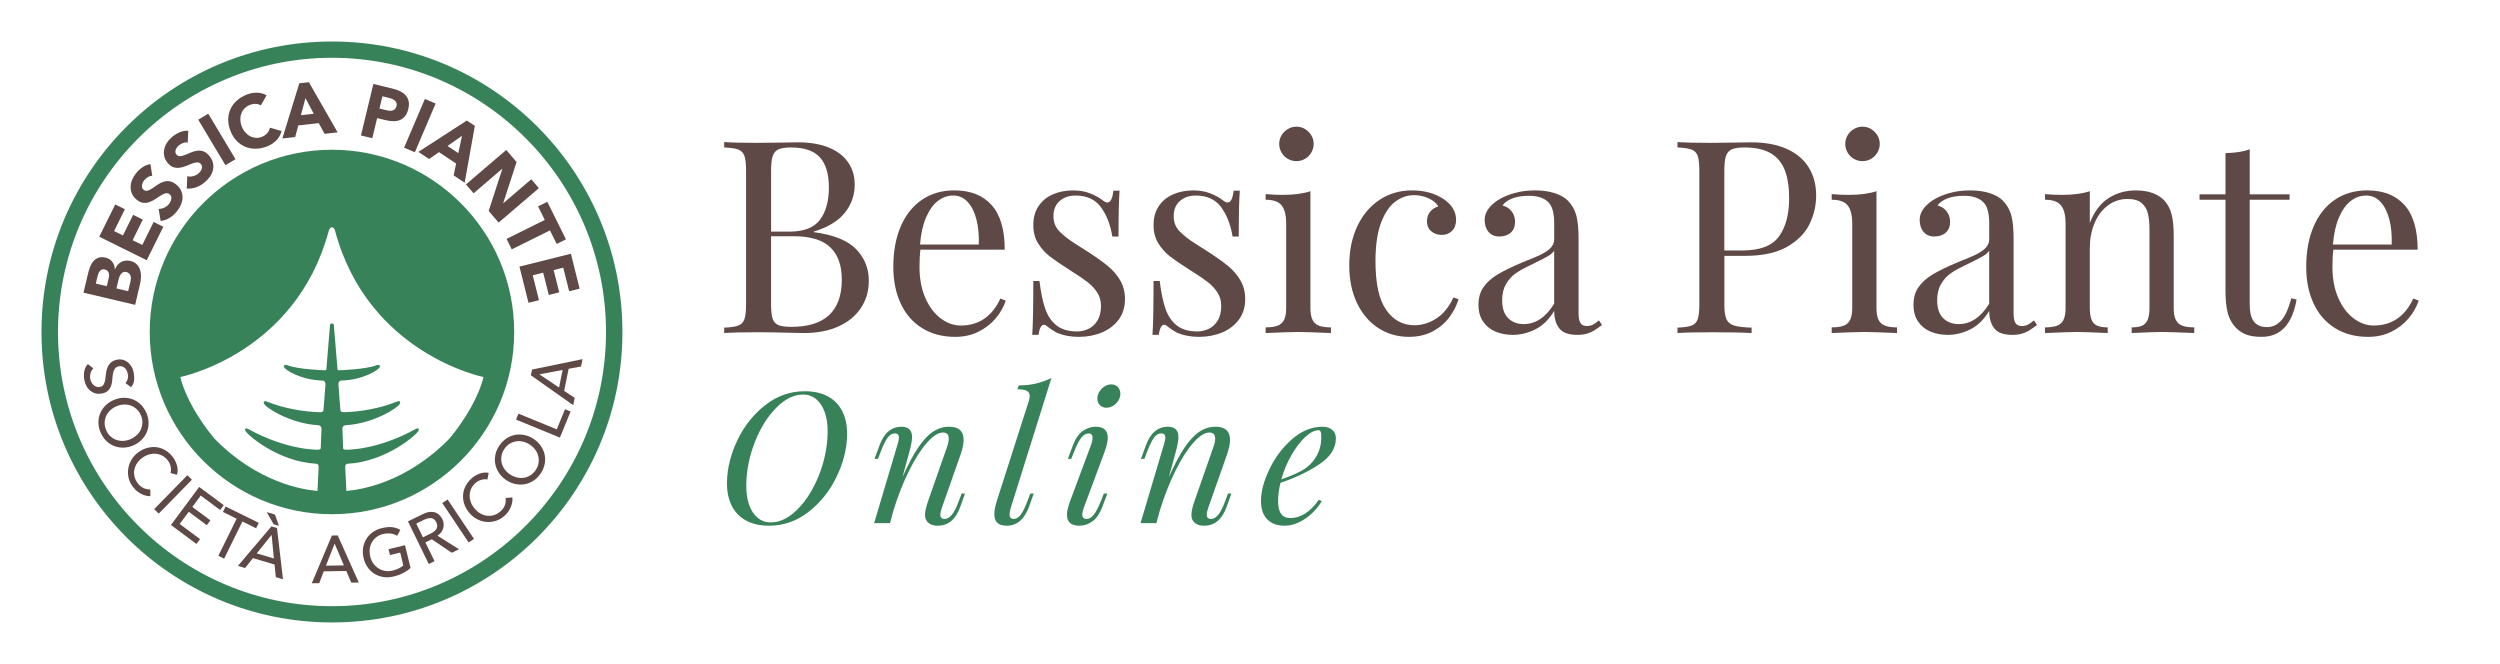 <?xml version="1.0" encoding="utf-8"?>
<!-- Generator: Adobe Illustrator 16.0.4, SVG Export Plug-In . SVG Version: 6.00 Build 0)  -->
<!DOCTYPE svg PUBLIC "-//W3C//DTD SVG 1.1//EN" "http://www.w3.org/Graphics/SVG/1.1/DTD/svg11.dtd">
<svg version="1.1" id="Livello_1" xmlns="http://www.w3.org/2000/svg" xmlns:xlink="http://www.w3.org/1999/xlink" x="0px" y="0px"
	 width="602.461px" height="160px" viewBox="0 275 602.461 160" enable-background="new 0 275 602.461 160" xml:space="preserve">
<g>
	<path fill="#5E4947" d="M206.322,335.055c2.031,2.105,3.047,4.641,3.047,7.602c0,2.455-0.63,4.635-1.889,6.539
		s-3.062,3.391-5.411,4.459s-5.12,1.604-8.315,1.604c-0.866,0-2.391-0.031-4.569-0.096c-2.18-0.064-4.38-0.096-6.603-0.096
		c-3.555,0-6.242,0.062-8.062,0.189v-1.301c1.564-0.062,2.702-0.232,3.411-0.508c0.709-0.277,1.194-0.783,1.461-1.523
		c0.264-0.74,0.396-1.926,0.396-3.555v-32.246c0-1.629-0.133-2.814-0.396-3.555c-0.267-0.74-0.752-1.248-1.461-1.523
		s-1.847-0.443-3.411-0.508v-1.301c1.798,0.127,4.442,0.189,7.935,0.189c1.692,0,3.561-0.021,5.603-0.062
		c2.042-0.043,3.442-0.064,4.205-0.064c2.963,0,5.47,0.43,7.521,1.285c2.052,0.857,3.597,2.053,4.634,3.588
		c1.037,1.533,1.556,3.316,1.556,5.348c0,2.496-0.788,4.74-2.363,6.729c-1.577,1.987-4.079,3.513-7.507,4.569v0.127
		C200.884,331.58,204.291,332.949,206.322,335.055z M197.625,327.93c1.417-1.926,2.126-4.496,2.126-7.713
		c0-3.258-0.719-5.686-2.158-7.283c-1.438-1.598-3.756-2.396-6.949-2.396c-1.354,0-2.37,0.154-3.047,0.461
		c-0.678,0.308-1.144,0.853-1.396,1.634c-0.254,0.783-0.381,1.946-0.381,3.491v14.694h4.38
		C193.732,330.818,196.208,329.855,197.625,327.93z M186.2,351.828c0.254,0.742,0.72,1.25,1.396,1.523
		c0.677,0.275,1.714,0.414,3.109,0.414c8.104,0,12.156-3.799,12.156-11.395c0-3.406-0.926-6-2.777-7.775
		c-1.851-1.777-4.787-2.666-8.808-2.666h-5.459v16.439C185.819,349.936,185.946,351.088,186.2,351.828z"/>
	<path fill="#5E4947" d="M239.949,351.717c-1.111,1.322-2.497,2.396-4.158,3.223c-1.661,0.824-3.518,1.238-5.569,1.238
		c-3.09,0-5.761-0.705-8.015-2.111s-3.973-3.385-5.157-5.936c-1.185-2.549-1.776-5.484-1.776-8.807c0-3.768,0.603-7.035,1.81-9.809
		c1.205-2.771,2.914-4.902,5.125-6.396s4.798-2.237,7.761-2.237c3.894,0,6.893,1.18,8.997,3.538c2.105,2.36,3.158,5.94,3.158,10.743
		H221.81c-0.148,1.121-0.224,2.508-0.224,4.158c0,2.855,0.472,5.355,1.412,7.49c0.941,2.137,2.175,3.775,3.698,4.92
		c1.523,1.143,3.132,1.713,4.824,1.713c4.357,0,7.543-2.168,9.554-6.506l1.301,0.508
		C241.869,348.973,241.06,350.396,239.949,351.717z M235.331,327.994c-0.443-1.798-1.143-3.227-2.095-4.284
		c-0.952-1.059-2.127-1.588-3.523-1.588c-1.332,0-2.561,0.431-3.682,1.285c-1.121,0.856-2.068,2.17-2.84,3.937
		c-0.773,1.768-1.266,3.963-1.478,6.586h14.156C235.955,331.77,235.775,329.791,235.331,327.994z"/>
	<path fill="#5E4947" d="M251.867,349.354c0.592,1.734,1.502,3.09,2.729,4.062s2.878,1.459,4.95,1.459
		c0.953,0,1.867-0.205,2.746-0.619c0.877-0.412,1.604-1.078,2.174-1.998c0.571-0.922,0.857-2.111,0.857-3.57
		c0-1.186-0.303-2.248-0.904-3.191c-0.604-0.939-1.393-1.787-2.364-2.539c-0.975-0.75-2.339-1.676-4.095-2.775
		c-2.138-1.354-3.771-2.465-4.903-3.332s-2.09-1.926-2.872-3.174c-0.783-1.248-1.175-2.721-1.175-4.412
		c0-1.841,0.434-3.391,1.302-4.648c0.867-1.26,2.025-2.195,3.476-2.809c1.45-0.615,3.062-0.922,4.84-0.922
		c1.523,0,2.894,0.243,4.109,0.729c1.217,0.487,2.207,1.037,2.969,1.649c0.465,0.36,0.847,0.541,1.144,0.541
		c0.762,0,1.248-0.953,1.459-2.856h1.492c-0.171,2.116-0.255,5.798-0.255,11.044h-1.491c-0.466-2.855-1.387-5.214-2.762-7.077
		c-1.376-1.86-3.406-2.793-6.094-2.793c-1.564,0-2.847,0.438-3.841,1.317c-0.994,0.877-1.491,2.101-1.491,3.666
		c0,1.502,0.513,2.756,1.54,3.76c1.025,1.006,2.264,1.963,3.713,2.873s2.48,1.566,3.095,1.967c1.988,1.291,3.592,2.439,4.809,3.443
		c1.217,1.006,2.201,2.158,2.951,3.461c0.752,1.301,1.127,2.787,1.127,4.459c0,1.926-0.502,3.57-1.508,4.936
		c-1.004,1.363-2.354,2.4-4.046,3.109c-1.692,0.709-3.545,1.064-5.555,1.064c-1.926,0-3.641-0.309-5.143-0.922
		c-0.847-0.422-1.734-1.004-2.666-1.744c-0.169-0.17-0.37-0.256-0.604-0.256c-0.635,0-1.079,0.816-1.333,2.445h-1.491
		c0.17-2.477,0.254-6.803,0.254-12.98h1.491C250.819,345.408,251.273,347.619,251.867,349.354z"/>
	<path fill="#5E4947" d="M280.843,349.354c0.593,1.734,1.503,3.09,2.729,4.062c1.228,0.973,2.878,1.459,4.951,1.459
		c0.952,0,1.867-0.205,2.745-0.619c0.878-0.412,1.604-1.078,2.174-1.998c0.572-0.922,0.856-2.111,0.856-3.57
		c0-1.186-0.302-2.248-0.903-3.191c-0.604-0.939-1.393-1.787-2.365-2.539c-0.973-0.75-2.338-1.676-4.094-2.775
		c-2.138-1.354-3.771-2.465-4.903-3.332s-2.09-1.926-2.872-3.174c-0.783-1.248-1.175-2.721-1.175-4.412
		c0-1.841,0.434-3.391,1.302-4.648c0.867-1.26,2.025-2.195,3.476-2.809c1.449-0.615,3.062-0.922,4.84-0.922
		c1.522,0,2.894,0.243,4.109,0.729c1.218,0.487,2.206,1.037,2.969,1.649c0.465,0.36,0.846,0.541,1.143,0.541
		c0.762,0,1.248-0.953,1.46-2.856h1.491c-0.169,2.116-0.254,5.798-0.254,11.044h-1.491c-0.466-2.855-1.386-5.214-2.761-7.077
		c-1.376-1.86-3.407-2.793-6.095-2.793c-1.565,0-2.847,0.438-3.841,1.317c-0.995,0.877-1.49,2.101-1.49,3.666
		c0,1.502,0.512,2.756,1.538,3.76c1.025,1.006,2.265,1.963,3.714,2.873c1.448,0.91,2.479,1.566,3.095,1.967
		c1.989,1.291,3.591,2.439,4.809,3.443c1.216,1.006,2.2,2.158,2.951,3.461c0.751,1.301,1.127,2.787,1.127,4.459
		c0,1.926-0.503,3.57-1.508,4.936c-1.005,1.363-2.354,2.4-4.046,3.109c-1.693,0.709-3.545,1.064-5.555,1.064
		c-1.927,0-3.641-0.309-5.143-0.922c-0.847-0.422-1.734-1.004-2.666-1.744c-0.169-0.17-0.37-0.256-0.603-0.256
		c-0.636,0-1.08,0.816-1.334,2.445h-1.491c0.169-2.477,0.254-6.803,0.254-12.98h1.491
		C279.796,345.408,280.25,347.619,280.843,349.354z"/>
	<path fill="#5E4947" d="M316.279,352.051c0.328,0.678,0.846,1.152,1.555,1.428s1.679,0.414,2.904,0.414v1.363
		c-3.979-0.168-6.602-0.254-7.871-0.254c-1.269,0-3.893,0.086-7.871,0.254v-1.363c1.229,0,2.195-0.139,2.904-0.414
		c0.709-0.273,1.227-0.75,1.555-1.428s0.492-1.619,0.492-2.824v-20.346c0-2.009-0.365-3.469-1.094-4.379
		c-0.73-0.91-2.017-1.365-3.857-1.365v-1.363c1.354,0.127,2.698,0.189,4.031,0.189c2.75,0,5.004-0.296,6.76-0.889v28.152
		C315.787,350.432,315.951,351.373,316.279,352.051z M314.486,306.094c0.635,0.381,1.143,0.889,1.522,1.523
		c0.381,0.634,0.571,1.322,0.571,2.062s-0.189,1.434-0.571,2.08c-0.381,0.645-0.889,1.151-1.522,1.522
		c-0.635,0.369-1.322,0.555-2.062,0.555s-1.434-0.186-2.079-0.555c-0.646-0.371-1.152-0.879-1.523-1.522
		c-0.369-0.646-0.555-1.34-0.555-2.08s0.186-1.429,0.555-2.062c0.371-0.635,0.879-1.143,1.523-1.523
		c0.646-0.381,1.339-0.57,2.079-0.57S313.851,305.713,314.486,306.094z"/>
	<path fill="#5E4947" d="M349.24,351.496c-1.016,1.363-2.344,2.486-3.984,3.363c-1.639,0.877-3.549,1.316-5.729,1.316
		c-2.708,0-5.152-0.697-7.331-2.096c-2.18-1.395-3.899-3.395-5.157-5.998c-1.26-2.604-1.889-5.648-1.889-9.141
		c0-3.512,0.64-6.639,1.92-9.379c1.28-2.739,3.073-4.871,5.38-6.396c2.306-1.522,4.919-2.285,7.839-2.285s5.438,0.688,7.555,2.063
		c2.031,1.375,3.048,3.047,3.048,5.014c0,1.143-0.323,2.037-0.97,2.682c-0.646,0.646-1.465,0.969-2.459,0.969
		c-1.016,0-1.868-0.291-2.555-0.873c-0.688-0.582-1.032-1.381-1.032-2.395c0-0.931,0.259-1.709,0.778-2.332
		c0.518-0.625,1.168-1.043,1.951-1.255c-0.424-0.782-1.195-1.434-2.316-1.95c-1.122-0.521-2.297-0.778-3.522-0.778
		c-1.588,0-3.078,0.508-4.476,1.522c-1.396,1.016-2.551,2.709-3.46,5.078c-0.91,2.369-1.364,5.48-1.364,9.33
		c0,5.396,0.867,9.314,2.603,11.762c1.734,2.441,3.988,3.664,6.761,3.664c1.841,0,3.604-0.539,5.284-1.617
		c1.682-1.08,3.062-2.771,4.143-5.078l1.237,0.441C351.005,348.676,350.255,350.131,349.24,351.496z"/>
	<path fill="#5E4947" d="M372.963,323.567c-1.047-0.923-2.533-1.382-4.459-1.382c-3.067,0-5.216,0.771-6.441,2.316
		c0.867,0.212,1.592,0.672,2.174,1.381s0.873,1.57,0.873,2.586c0,1.102-0.345,1.963-1.032,2.588
		c-0.688,0.623-1.613,0.936-2.776,0.936c-1.102,0-1.963-0.369-2.587-1.111c-0.624-0.738-0.937-1.713-0.937-2.92
		c0-1.689,1.016-3.234,3.047-4.632c1.058-0.699,2.364-1.28,3.92-1.746c1.555-0.465,3.285-0.698,5.189-0.698
		c1.776,0,3.342,0.219,4.696,0.651c1.354,0.435,2.412,1.031,3.175,1.793c0.993,1.017,1.676,2.194,2.047,3.539
		c0.369,1.343,0.555,3.198,0.555,5.569v18.059c0,1.078,0.154,1.861,0.461,2.35c0.307,0.486,0.819,0.729,1.539,0.729
		c0.529,0,1.016-0.115,1.46-0.35c0.444-0.232,0.931-0.57,1.46-1.016l0.73,1.111c-0.763,0.57-1.396,1.016-1.904,1.332
		c-0.508,0.318-1.09,0.572-1.746,0.762c-0.656,0.191-1.418,0.287-2.285,0.287c-2.095,0-3.55-0.523-4.364-1.572
		c-0.813-1.047-1.222-2.447-1.222-4.205c-1.27,2.096-2.793,3.582-4.57,4.459c-1.776,0.879-3.586,1.318-5.428,1.318
		c-1.502,0-2.877-0.26-4.125-0.777c-1.249-0.52-2.249-1.322-3-2.412s-1.127-2.449-1.127-4.078c0-1.65,0.402-3.059,1.207-4.223
		c0.803-1.164,1.936-2.184,3.396-3.062c1.46-0.877,3.417-1.834,5.871-2.871c0.423-0.17,1.459-0.594,3.109-1.27
		c1.65-0.678,2.841-1.355,3.571-2.031c0.729-0.678,1.095-1.418,1.095-2.223v-4.031C374.535,326.205,374.011,324.487,372.963,323.567
		z M372.948,336.785c-0.741,0.424-2.285,1.205-4.634,2.35c-1.248,0.594-2.308,1.199-3.174,1.824
		c-0.867,0.623-1.608,1.467-2.223,2.523c-0.613,1.057-0.921,2.359-0.921,3.902c0,1.885,0.478,3.307,1.429,4.27
		c0.952,0.963,2.212,1.443,3.776,1.443c2.878,0,5.322-1.639,7.332-4.918v-12.76C374.217,335.906,373.688,336.361,372.948,336.785z"
		/>
	<path fill="#5E4947" d="M415.541,348.369c0,1.629,0.17,2.814,0.509,3.557c0.338,0.738,0.951,1.246,1.841,1.521
		c0.889,0.275,2.296,0.445,4.222,0.508v1.303c-2.244-0.129-5.428-0.189-9.554-0.189c-3.724,0-6.496,0.061-8.315,0.189v-1.303
		c1.565-0.062,2.703-0.23,3.412-0.508c0.709-0.275,1.195-0.783,1.459-1.521c0.267-0.74,0.397-1.928,0.397-3.557v-32.246
		c0-1.629-0.132-2.814-0.397-3.555c-0.264-0.74-0.75-1.248-1.459-1.523s-1.847-0.443-3.412-0.508v-1.301
		c1.8,0.127,4.443,0.189,7.936,0.189c1.691,0,3.56-0.021,5.603-0.062c2.041-0.043,3.443-0.064,4.205-0.064
		c3.406,0,6.283,0.535,8.633,1.604c2.349,1.067,4.109,2.565,5.283,4.489c1.176,1.927,1.762,4.17,1.762,6.729
		c0,2.371-0.528,4.656-1.586,6.854c-1.059,2.201-2.861,4.031-5.412,5.492c-2.55,1.459-5.919,2.189-10.107,2.189h-5.015v11.711
		H415.541z M428.713,331.961c1.629-2.264,2.442-5.311,2.442-9.141c0-2.793-0.358-5.09-1.079-6.889
		c-0.72-1.797-1.868-3.146-3.443-4.045c-1.576-0.9-3.665-1.351-6.269-1.351c-1.354,0-2.37,0.153-3.047,0.461
		c-0.678,0.308-1.143,0.853-1.396,1.634c-0.255,0.783-0.382,1.946-0.382,3.491v19.233h4.381
		C424.152,335.357,427.083,334.225,428.713,331.961z"/>
	<path fill="#5E4947" d="M452.691,352.051c0.327,0.678,0.846,1.152,1.555,1.428s1.677,0.414,2.904,0.414v1.363
		c-3.979-0.168-6.602-0.254-7.871-0.254c-1.269,0-3.895,0.086-7.871,0.254v-1.363c1.228,0,2.194-0.139,2.904-0.414
		c0.708-0.273,1.227-0.75,1.555-1.428s0.492-1.619,0.492-2.824v-20.346c0-2.009-0.365-3.469-1.096-4.379
		c-0.731-0.91-2.017-1.365-3.855-1.365v-1.363c1.354,0.127,2.697,0.189,4.03,0.189c2.751,0,5.004-0.296,6.761-0.889v28.152
		C452.199,350.432,452.362,351.373,452.691,352.051z M450.897,306.094c0.635,0.381,1.143,0.889,1.523,1.523
		c0.38,0.634,0.57,1.322,0.57,2.062s-0.189,1.434-0.57,2.08c-0.382,0.645-0.89,1.151-1.523,1.522
		c-0.635,0.369-1.323,0.555-2.062,0.555c-0.74,0-1.435-0.186-2.078-0.555c-0.646-0.371-1.154-0.879-1.523-1.522
		c-0.371-0.646-0.556-1.34-0.556-2.08s0.185-1.429,0.556-2.062c0.369-0.635,0.877-1.143,1.523-1.523
		c0.645-0.381,1.338-0.57,2.078-0.57C449.574,305.523,450.262,305.713,450.897,306.094z"/>
	<path fill="#5E4947" d="M477.795,323.567c-1.048-0.923-2.533-1.382-4.459-1.382c-3.068,0-5.216,0.771-6.442,2.316
		c0.867,0.212,1.592,0.672,2.175,1.381c0.581,0.709,0.872,1.57,0.872,2.586c0,1.102-0.345,1.963-1.032,2.588
		c-0.688,0.623-1.612,0.936-2.775,0.936c-1.102,0-1.963-0.369-2.587-1.111c-0.624-0.738-0.937-1.713-0.937-2.92
		c0-1.689,1.016-3.234,3.047-4.632c1.058-0.699,2.363-1.28,3.92-1.746c1.556-0.465,3.284-0.698,5.188-0.698
		c1.776,0,3.343,0.219,4.697,0.651c1.354,0.433,2.411,1.031,3.174,1.793c0.994,1.017,1.677,2.194,2.048,3.539
		c0.369,1.343,0.555,3.198,0.555,5.569v18.059c0,1.078,0.153,1.861,0.461,2.35c0.307,0.486,0.818,0.729,1.539,0.729
		c0.528,0,1.017-0.115,1.459-0.35c0.445-0.232,0.933-0.57,1.461-1.016l0.729,1.111c-0.762,0.57-1.396,1.016-1.904,1.332
		c-0.508,0.318-1.09,0.572-1.745,0.762c-0.655,0.191-1.418,0.287-2.285,0.287c-2.096,0-3.551-0.523-4.364-1.572
		c-0.814-1.047-1.222-2.447-1.222-4.205c-1.27,2.096-2.793,3.582-4.569,4.459c-1.777,0.879-3.587,1.318-5.429,1.318
		c-1.502,0-2.878-0.26-4.126-0.777c-1.249-0.52-2.249-1.322-2.999-2.412c-0.752-1.09-1.127-2.449-1.127-4.078
		c0-1.65,0.402-3.059,1.206-4.223c0.805-1.164,1.938-2.184,3.396-3.062c1.461-0.877,3.418-1.834,5.872-2.871
		c0.423-0.17,1.46-0.594,3.109-1.27c1.65-0.678,2.84-1.355,3.57-2.031c0.729-0.678,1.096-1.418,1.096-2.223v-4.031
		C479.367,326.205,478.844,324.487,477.795,323.567z M477.779,336.785c-0.74,0.424-2.285,1.205-4.633,2.35
		c-1.249,0.594-2.307,1.199-3.174,1.824c-0.868,0.623-1.609,1.467-2.224,2.523c-0.613,1.057-0.92,2.359-0.92,3.902
		c0,1.885,0.478,3.307,1.429,4.27c0.953,0.963,2.211,1.443,3.776,1.443c2.877,0,5.321-1.639,7.332-4.918v-12.76
		C479.049,335.906,478.519,336.361,477.779,336.785z"/>
	<path fill="#5E4947" d="M508.136,322.741c1.938-1.238,4.121-1.856,6.555-1.856c3.025,0,5.321,0.815,6.887,2.444
		c0.806,0.89,1.382,1.981,1.73,3.285c0.35,1.3,0.522,3.052,0.522,5.251v17.361c0,1.205,0.164,2.146,0.492,2.824
		s0.847,1.152,1.556,1.428s1.677,0.414,2.903,0.414v1.363c-3.979-0.168-6.58-0.254-7.808-0.254c-1.206,0-3.629,0.086-7.27,0.254
		v-1.363c1.08,0,1.921-0.139,2.523-0.414c0.604-0.273,1.047-0.75,1.334-1.428c0.285-0.678,0.428-1.619,0.428-2.824v-18.789
		c0-1.566-0.122-2.877-0.364-3.936c-0.243-1.059-0.752-1.915-1.523-2.57c-0.772-0.655-1.898-0.983-3.38-0.983
		c-1.777,0-3.359,0.519-4.745,1.555c-1.386,1.037-2.459,2.459-3.221,4.271c-0.763,1.809-1.144,3.812-1.144,6.014v14.441
		c0,1.205,0.144,2.146,0.428,2.824c0.285,0.678,0.735,1.152,1.351,1.428c0.613,0.273,1.459,0.412,2.539,0.412v1.365
		c-3.642-0.17-6.073-0.256-7.301-0.256s-3.83,0.086-7.808,0.256v-1.365c1.228,0,2.194-0.139,2.904-0.412
		c0.708-0.275,1.227-0.75,1.555-1.428s0.492-1.619,0.492-2.824v-20.348c0-2.009-0.365-3.469-1.096-4.379
		c-0.731-0.91-2.017-1.365-3.855-1.365v-1.363c1.354,0.127,2.697,0.189,4.03,0.189c2.751,0,5.004-0.296,6.761-0.889v7.648
		C504.693,325.973,506.201,323.979,508.136,322.741z"/>
	<path fill="#5E4947" d="M551.761,321.836v1.301h-9.617v25.17c0,1.967,0.35,3.379,1.048,4.236s1.735,1.285,3.11,1.285
		c1.354,0,2.508-0.539,3.459-1.619c0.953-1.078,1.756-2.855,2.412-5.332l1.27,0.318c-1.058,5.988-3.871,8.98-8.44,8.98
		c-1.462,0-2.666-0.176-3.619-0.523c-0.951-0.348-1.8-0.893-2.539-1.635c-0.932-0.951-1.586-2.121-1.967-3.506
		c-0.382-1.387-0.572-3.254-0.572-5.604v-21.771h-6.252v-1.301h6.252v-9.934c2.434-0.064,4.381-0.371,5.84-0.922v10.854
		L551.761,321.836L551.761,321.836z"/>
	<path fill="#5E4947" d="M580.437,351.717c-1.111,1.322-2.496,2.396-4.158,3.223c-1.66,0.824-3.518,1.238-5.569,1.238
		c-3.09,0-5.761-0.705-8.015-2.111s-3.973-3.385-5.157-5.936c-1.185-2.549-1.776-5.484-1.776-8.807c0-3.768,0.603-7.035,1.81-9.809
		c1.205-2.771,2.914-4.902,5.125-6.396s4.798-2.237,7.76-2.237c3.896,0,6.894,1.18,8.998,3.538c2.105,2.36,3.158,5.94,3.158,10.743
		h-20.312c-0.148,1.121-0.224,2.508-0.224,4.158c0,2.855,0.472,5.355,1.412,7.49c0.941,2.137,2.175,3.775,3.698,4.92
		c1.523,1.143,3.132,1.713,4.825,1.713c4.356,0,7.543-2.168,9.553-6.506l1.301,0.508
		C582.357,348.973,581.549,350.396,580.437,351.717z M575.82,327.994c-0.444-1.798-1.143-3.227-2.096-4.284
		c-0.951-1.059-2.126-1.588-3.523-1.588c-1.332,0-2.561,0.431-3.682,1.285c-1.121,0.856-2.068,2.17-2.84,3.937
		c-0.773,1.768-1.266,3.963-1.478,6.586h14.156C576.443,331.77,576.263,329.791,575.82,327.994z"/>
</g>
<g>
	<g>
		<path fill="#388259" d="M79.998,311.086c-24.217,0-43.918,19.699-43.918,43.914c0,24.219,19.701,43.92,43.918,43.92
			c24.215,0,43.916-19.701,43.916-43.92C123.914,330.785,104.212,311.086,79.998,311.086z M108.344,380.654
			c-10.396,10.705-21.594,12.416-24.873,12.645l-0.272-5.793c-0.048-0.754,0.66-0.754,0.66-0.754
			c9.271-0.525,16.78-7.148,17.025-8.006c0.218-0.854-0.688-0.375-0.688-0.375c-9.513,5.238-16.8,4.996-16.8,4.996
			c-0.862,0.043-0.719-0.557-0.719-0.557s-0.145-3.437-0.16-4.414c-0.057-0.978,0.92-0.935,0.92-0.935
			c6.679-0.418,12.629-4.282,12.943-5.211c0.316-0.933-0.805-0.453-0.805-0.453c-5.802,2.361-11.57,2.486-12.504,2.537
			c-0.926,0.072-1.02-0.377-1.02-0.377s-0.466-5.472-0.492-6.317c-0.027-0.855,0.635-0.938,0.635-0.938
			c5.178-0.07,9.271-2.608,9.36-3.336c0.072-0.697-0.901-0.322-0.901-0.322c-2.537,0.981-8.854,1.183-8.854,1.183
			c-0.461,0.026-0.461-0.179-0.461-0.179s-0.883-10.481-0.883-10.682c0-0.326-0.366-0.429-0.463-0.429
			c-0.104,0-0.468,0.103-0.468,0.429c0,0.198-0.877,10.682-0.877,10.682s0,0.205-0.461,0.179c0,0-6.315-0.199-8.856-1.183
			c0,0-0.984-0.375-0.908,0.322c0.072,0.728,4.185,3.266,9.365,3.336c0,0,0.668,0.082,0.642,0.938
			c-0.027,0.848-0.492,6.317-0.492,6.317s-0.094,0.449-1.025,0.377c-0.932-0.051-6.703-0.176-12.502-2.537
			c0,0-1.117-0.479-0.799,0.453c0.319,0.929,6.256,4.793,12.93,5.211c0,0,0.961-0.043,0.936,0.935
			c-0.026,0.979-0.172,4.414-0.172,4.414s0.146,0.6-0.708,0.557c0,0-7.286,0.242-16.808-4.996c0,0-0.896-0.479-0.683,0.375
			c0.246,0.855,7.724,7.479,17.023,8.006c0,0,0.71,0,0.658,0.754l-0.269,5.793c-3.276-0.229-14.479-1.938-24.878-12.645
			c-3.667-4.391-7.021-10.031-8.189-14.793c0,0,27.758-5.525,35.756-35.148c0,0,0.244-1.004,0.785-0.924
			c0.539-0.08,0.783,0.924,0.783,0.924c7.973,29.623,35.752,35.148,35.752,35.148C115.361,370.623,112.007,376.266,108.344,380.654z
			"/>
		<g>
			<path fill="#388259" d="M80.01,285c38.653,0,69.987,31.359,69.987,70.021c0,38.654-31.334,69.979-69.986,69.979
				c-38.65,0-70.014-31.324-70.014-69.979C9.998,316.359,41.36,285,80.01,285 M80.01,288.924c-36.407,0-66.029,29.645-66.029,66.098
				c0,36.42,29.622,66.056,66.029,66.056c36.421,0,66.03-29.636,66.03-66.056C146.041,318.566,116.43,288.924,80.01,288.924"/>
		</g>
		<g>
			<g>
				<path fill="#5E4947" d="M20.128,345.531l1.094-4.631c0.125-0.545,0.297-1.076,0.496-1.603c0.201-0.522,0.466-0.979,0.802-1.354
					c0.325-0.385,0.729-0.656,1.203-0.834c0.477-0.172,1.049-0.178,1.729-0.019c0.705,0.169,1.24,0.505,1.606,1.003
					c0.374,0.5,0.582,1.094,0.622,1.784l0.042,0.011c0.152-0.396,0.357-0.74,0.604-1.035c0.25-0.291,0.531-0.527,0.848-0.705
					c0.328-0.18,0.673-0.289,1.059-0.334c0.382-0.051,0.771-0.027,1.168,0.069c0.655,0.15,1.17,0.419,1.544,0.806
					c0.37,0.381,0.645,0.834,0.807,1.34c0.158,0.51,0.24,1.053,0.224,1.635c-0.011,0.586-0.085,1.152-0.215,1.707l-1.194,5.094
					L20.128,345.531z M25.746,343.965l0.459-1.988c0.055-0.207,0.082-0.416,0.082-0.641c0-0.213-0.029-0.412-0.1-0.607
					c-0.062-0.186-0.176-0.35-0.327-0.488c-0.155-0.145-0.354-0.239-0.601-0.301c-0.253-0.061-0.481-0.053-0.677,0.019
					c-0.195,0.069-0.356,0.183-0.496,0.338c-0.141,0.158-0.254,0.343-0.344,0.548c-0.095,0.215-0.164,0.428-0.213,0.637l-0.441,1.86
					L25.746,343.965z M30.885,345.172l0.583-2.461c0.05-0.209,0.076-0.43,0.08-0.652c0.005-0.227-0.03-0.438-0.108-0.645
					c-0.076-0.203-0.193-0.387-0.359-0.541c-0.162-0.152-0.377-0.264-0.639-0.326c-0.296-0.072-0.548-0.055-0.762,0.057
					c-0.22,0.099-0.401,0.258-0.547,0.453c-0.146,0.197-0.269,0.422-0.365,0.674c-0.093,0.246-0.166,0.482-0.214,0.709l-0.497,2.072
					L30.885,345.172z"/>
			</g>
			<g>
				<path fill="#5E4947" d="M23.916,332.045l3.851-7.771l2.323,1.146l-2.594,5.26l2.133,1.053l2.451-4.961l2.328,1.156l-2.449,4.957
					l2.326,1.146l2.743-5.539l2.324,1.152l-3.989,8.067L23.916,332.045z"/>
			</g>
			<g>
				<path fill="#5E4947" d="M36.692,317.367c-0.364,0-0.718,0.107-1.071,0.326c-0.354,0.223-0.636,0.473-0.854,0.74
					c-0.128,0.16-0.246,0.336-0.339,0.535c-0.102,0.198-0.171,0.407-0.207,0.627c-0.044,0.209-0.034,0.418,0.027,0.616
					c0.056,0.199,0.179,0.375,0.361,0.521c0.301,0.24,0.617,0.31,0.959,0.213c0.342-0.096,0.703-0.271,1.094-0.524
					c0.387-0.256,0.793-0.53,1.226-0.84c0.418-0.302,0.878-0.541,1.358-0.72c0.479-0.18,0.985-0.248,1.512-0.192
					c0.525,0.054,1.09,0.312,1.667,0.771c0.556,0.451,0.95,0.938,1.208,1.477c0.242,0.537,0.361,1.09,0.354,1.654
					c-0.005,0.58-0.133,1.146-0.367,1.719c-0.244,0.566-0.568,1.107-0.981,1.629c-0.517,0.648-1.095,1.174-1.737,1.57
					c-0.642,0.396-1.372,0.654-2.192,0.777l-0.479-2.935c0.486,0.015,0.942-0.082,1.385-0.302c0.438-0.207,0.799-0.498,1.098-0.86
					c0.14-0.179,0.266-0.377,0.369-0.597c0.104-0.215,0.168-0.434,0.199-0.643c0.032-0.215,0.016-0.418-0.037-0.613
					c-0.064-0.19-0.183-0.358-0.354-0.5c-0.311-0.239-0.632-0.319-0.991-0.229c-0.363,0.092-0.738,0.266-1.144,0.516
					c-0.4,0.246-0.818,0.523-1.264,0.83c-0.439,0.312-0.908,0.56-1.395,0.738c-0.484,0.184-0.99,0.253-1.513,0.211
					c-0.521-0.031-1.059-0.283-1.612-0.725c-0.538-0.43-0.918-0.906-1.155-1.438c-0.235-0.535-0.349-1.091-0.336-1.656
					c0.004-0.572,0.127-1.142,0.353-1.707c0.236-0.572,0.547-1.104,0.938-1.59c0.447-0.566,0.966-1.045,1.543-1.441
					c0.58-0.404,1.224-0.66,1.939-0.787L36.692,317.367z"/>
			</g>
			<g>
				<path fill="#5E4947" d="M45.244,309.359c-0.356-0.072-0.732-0.043-1.129,0.104c-0.385,0.14-0.715,0.32-0.975,0.548
					c-0.165,0.129-0.312,0.282-0.447,0.454c-0.136,0.177-0.244,0.369-0.33,0.572c-0.078,0.198-0.105,0.403-0.096,0.606
					c0.018,0.209,0.096,0.402,0.253,0.586c0.241,0.295,0.541,0.433,0.896,0.404c0.357-0.025,0.744-0.129,1.174-0.291
					c0.429-0.174,0.887-0.367,1.371-0.576c0.479-0.213,0.971-0.354,1.472-0.436c0.514-0.08,1.018-0.031,1.526,0.119
					c0.502,0.16,0.994,0.523,1.472,1.098c0.459,0.547,0.754,1.111,0.882,1.686c0.14,0.58,0.14,1.144,0.017,1.697
					c-0.123,0.559-0.363,1.088-0.703,1.603c-0.356,0.504-0.787,0.973-1.295,1.394c-0.633,0.53-1.311,0.934-2.016,1.188
					c-0.708,0.265-1.48,0.369-2.312,0.328l0.133-2.973c0.472,0.111,0.935,0.104,1.41-0.016c0.474-0.119,0.886-0.326,1.25-0.627
					c0.173-0.146,0.332-0.316,0.48-0.51c0.145-0.188,0.258-0.387,0.327-0.59c0.076-0.205,0.104-0.402,0.082-0.605
					c-0.018-0.199-0.1-0.393-0.246-0.562c-0.249-0.295-0.548-0.438-0.92-0.422c-0.369,0.016-0.776,0.107-1.223,0.275
					c-0.438,0.168-0.906,0.35-1.408,0.559c-0.494,0.209-0.998,0.354-1.512,0.437c-0.514,0.086-1.016,0.053-1.52-0.093
					c-0.508-0.145-0.98-0.487-1.437-1.039c-0.436-0.524-0.719-1.073-0.838-1.643c-0.123-0.572-0.123-1.137,0-1.688
					c0.121-0.555,0.354-1.096,0.697-1.604c0.334-0.516,0.745-0.969,1.229-1.367c0.557-0.461,1.162-0.83,1.809-1.104
					c0.646-0.273,1.334-0.398,2.053-0.377L45.244,309.359z"/>
			</g>
			<g>
				<path fill="#5E4947" d="M47.773,303.85l2.414-1.449l6.562,10.955l-2.416,1.449L47.773,303.85z"/>
			</g>
			<g>
				<path fill="#5E4947" d="M62.865,300.396c-0.383-0.221-0.787-0.338-1.228-0.363c-0.438-0.025-0.912,0.055-1.403,0.246
					c-0.494,0.188-0.922,0.457-1.267,0.809c-0.35,0.35-0.611,0.76-0.789,1.223s-0.266,0.957-0.266,1.498
					c0.016,0.539,0.117,1.084,0.328,1.635c0.217,0.558,0.502,1.043,0.855,1.438c0.352,0.398,0.741,0.719,1.178,0.941
					c0.43,0.227,0.893,0.355,1.37,0.393c0.484,0.031,0.963-0.045,1.439-0.221c0.537-0.209,0.971-0.502,1.298-0.885
					c0.327-0.385,0.554-0.83,0.668-1.338l2.811,0.801c-0.229,0.896-0.674,1.67-1.318,2.307c-0.647,0.623-1.377,1.102-2.195,1.41
					c-0.936,0.363-1.854,0.543-2.752,0.551c-0.895,0.004-1.731-0.15-2.516-0.475c-0.778-0.334-1.479-0.82-2.096-1.477
					c-0.617-0.646-1.104-1.451-1.466-2.404c-0.369-0.957-0.541-1.885-0.52-2.783c0.026-0.896,0.225-1.723,0.584-2.494
					c0.369-0.76,0.884-1.436,1.562-2.025c0.674-0.59,1.479-1.07,2.417-1.426c0.332-0.125,0.697-0.23,1.084-0.312
					c0.387-0.073,0.787-0.11,1.188-0.11c0.404,0,0.812,0.049,1.228,0.146c0.413,0.104,0.805,0.272,1.186,0.487L62.865,300.396z"/>
			</g>
			<g>
				<path fill="#5E4947" d="M72.128,295.068l2.312-0.256l6.924,12.084l-3.15,0.354l-1.395-2.574l-4.929,0.543l-0.762,2.811
					l-3.082,0.336L72.128,295.068z M73.613,298.641l-1.102,4.117l3.095-0.344L73.613,298.641z"/>
			</g>
			<g>
				<path fill="#5E4947" d="M89.979,295.23l4.611,1.123c0.641,0.149,1.234,0.354,1.779,0.61c0.545,0.259,0.994,0.576,1.354,0.968
					c0.357,0.385,0.601,0.854,0.74,1.403c0.133,0.545,0.109,1.188-0.066,1.918c-0.172,0.728-0.438,1.31-0.792,1.744
					c-0.359,0.438-0.771,0.75-1.248,0.938c-0.484,0.196-1.017,0.287-1.609,0.268c-0.592-0.008-1.209-0.094-1.861-0.252l-2.004-0.486
					l-1.174,4.846l-2.729-0.668L89.979,295.23z M91.439,301.154l1.832,0.441c0.238,0.061,0.479,0.096,0.721,0.1
					c0.241,0.016,0.461-0.018,0.674-0.092c0.209-0.062,0.391-0.183,0.555-0.351c0.152-0.157,0.269-0.39,0.337-0.681
					c0.075-0.317,0.062-0.586-0.032-0.815c-0.104-0.229-0.256-0.428-0.459-0.582c-0.2-0.161-0.438-0.29-0.713-0.396
					c-0.27-0.09-0.541-0.174-0.791-0.231l-1.401-0.344L91.439,301.154z"/>
			</g>
			<g>
				<path fill="#5E4947" d="M102.393,298.846l2.588,1.104l-5.01,11.744l-2.592-1.1L102.393,298.846z"/>
			</g>
			<g>
				<path fill="#5E4947" d="M112.5,304.043l1.932,1.285l-2.455,13.707l-2.647-1.76l0.588-2.857l-4.127-2.758l-2.388,1.662
					l-2.579-1.721L112.5,304.043z M111.339,307.729l-3.493,2.443l2.597,1.734L111.339,307.729z"/>
			</g>
			<g>
				<path fill="#5E4947" d="M122,311.139l2.482,2.906l-3.213,9.896l0.018,0.027l6.746-5.771l1.827,2.146l-9.7,8.297l-2.396-2.797
					l3.286-10.146l-0.026-0.029l-6.899,5.912l-1.834-2.145L122,311.139z"/>
			</g>
			<g>
				<path fill="#5E4947" d="M131.281,328l-1.619-3.266l2.229-1.103l4.495,9.048l-2.235,1.106l-1.614-3.265l-9.218,4.568
					l-1.241-2.521L131.281,328z"/>
			</g>
			<g>
				<path fill="#5E4947" d="M137.576,336.145l2.105,8.416l-2.523,0.629l-1.428-5.686l-2.312,0.58l1.352,5.367l-2.521,0.631
					l-1.35-5.367l-2.516,0.621l1.502,6.008l-2.521,0.631l-2.186-8.729L137.576,336.145z"/>
			</g>
		</g>
		<g>
			<g>
				<path fill="#5E4947" d="M22.496,363.768c-0.354,0.354-0.59,0.764-0.703,1.228c-0.106,0.474-0.119,0.933-0.025,1.385
					c0.049,0.257,0.14,0.504,0.269,0.75c0.137,0.252,0.303,0.468,0.508,0.654c0.193,0.182,0.432,0.319,0.687,0.411
					c0.258,0.093,0.543,0.109,0.854,0.052c0.428-0.099,0.727-0.298,0.897-0.613c0.174-0.327,0.299-0.696,0.374-1.135
					c0.074-0.438,0.135-0.914,0.178-1.416c0.049-0.511,0.157-0.989,0.332-1.448c0.172-0.455,0.444-0.863,0.82-1.229
					c0.369-0.358,0.912-0.61,1.645-0.758c0.33-0.063,0.688-0.063,1.084,0.011c0.401,0.065,0.78,0.223,1.153,0.473
					c0.369,0.24,0.698,0.587,0.998,1.024c0.304,0.438,0.519,0.996,0.658,1.673c0.117,0.606,0.148,1.211,0.091,1.808
					c-0.055,0.594-0.3,1.147-0.734,1.674l-1.369-1.011c0.259-0.247,0.44-0.567,0.556-0.948c0.108-0.381,0.116-0.797,0.026-1.238
					c-0.082-0.424-0.205-0.768-0.373-1.02c-0.164-0.261-0.354-0.459-0.558-0.593c-0.209-0.136-0.428-0.215-0.637-0.244
					c-0.216-0.022-0.408-0.022-0.576,0.009c-0.477,0.096-0.811,0.305-1.008,0.627c-0.198,0.332-0.342,0.703-0.417,1.149
					c-0.076,0.437-0.134,0.907-0.165,1.416c-0.026,0.504-0.113,0.979-0.266,1.431c-0.145,0.455-0.379,0.853-0.713,1.209
					c-0.33,0.348-0.836,0.59-1.51,0.725c-0.537,0.104-1.037,0.102-1.516-0.016c-0.478-0.119-0.89-0.328-1.259-0.615
					c-0.363-0.291-0.672-0.652-0.922-1.104c-0.254-0.438-0.436-0.937-0.543-1.472c-0.144-0.719-0.152-1.422-0.029-2.118
					c0.127-0.697,0.412-1.281,0.861-1.767L22.496,363.768z"/>
			</g>
			<g>
				<path fill="#5E4947" d="M24.263,379.262c-0.353-0.805-0.529-1.598-0.541-2.383c-0.015-0.797,0.123-1.539,0.407-2.238
					c0.285-0.688,0.699-1.313,1.253-1.879c0.554-0.566,1.222-1.018,2.001-1.355c0.781-0.336,1.564-0.524,2.353-0.541
					c0.783-0.021,1.528,0.097,2.231,0.361c0.701,0.267,1.338,0.67,1.919,1.219c0.569,0.55,1.032,1.22,1.379,2.019
					c0.346,0.802,0.528,1.599,0.54,2.392c0.012,0.789-0.122,1.539-0.408,2.229c-0.287,0.688-0.705,1.319-1.258,1.884
					c-0.555,0.567-1.223,1.016-1.996,1.356c-0.782,0.34-1.561,0.521-2.35,0.545c-0.793,0.012-1.531-0.104-2.241-0.369
					c-0.7-0.265-1.335-0.668-1.902-1.217C25.072,380.734,24.613,380.062,24.263,379.262z M25.598,378.682
					c0.252,0.604,0.605,1.1,1.036,1.484c0.434,0.387,0.915,0.672,1.44,0.854c0.517,0.178,1.082,0.254,1.672,0.224
					c0.586-0.031,1.17-0.179,1.742-0.427c0.573-0.25,1.062-0.582,1.492-0.989c0.434-0.408,0.756-0.871,0.979-1.375
					c0.221-0.515,0.344-1.056,0.354-1.634c0.013-0.582-0.116-1.174-0.373-1.774c-0.269-0.603-0.612-1.09-1.05-1.479
					c-0.437-0.381-0.908-0.674-1.435-0.854c-0.524-0.179-1.088-0.256-1.668-0.224c-0.594,0.041-1.18,0.177-1.752,0.433
					c-0.565,0.248-1.064,0.574-1.492,0.981c-0.432,0.408-0.754,0.869-0.978,1.377c-0.227,0.513-0.34,1.054-0.354,1.638
					C25.207,377.486,25.332,378.076,25.598,378.682z"/>
			</g>
			<g>
				<path fill="#5E4947" d="M41.095,388.992c0.137-0.514,0.149-1.037,0.036-1.564c-0.118-0.531-0.34-1.006-0.655-1.428
					c-0.396-0.52-0.843-0.91-1.347-1.182c-0.508-0.271-1.039-0.428-1.598-0.469c-0.558-0.05-1.13,0.02-1.697,0.196
					c-0.576,0.183-1.118,0.455-1.637,0.853c-0.482,0.358-0.875,0.783-1.191,1.262c-0.314,0.479-0.523,0.986-0.627,1.521
					c-0.104,0.541-0.096,1.094,0.037,1.657c0.125,0.556,0.394,1.104,0.793,1.638c0.395,0.521,0.85,0.901,1.365,1.133
					c0.508,0.236,1.062,0.35,1.657,0.332v1.637c-0.145,0.006-0.366-0.018-0.674-0.055c-0.307-0.045-0.653-0.139-1.045-0.285
					c-0.393-0.148-0.799-0.379-1.241-0.68c-0.431-0.295-0.849-0.713-1.238-1.232c-0.543-0.719-0.896-1.471-1.062-2.262
					c-0.163-0.783-0.178-1.545-0.035-2.295c0.14-0.746,0.408-1.437,0.808-2.076c0.4-0.639,0.885-1.178,1.467-1.611
					c0.699-0.529,1.438-0.908,2.217-1.125c0.762-0.217,1.527-0.287,2.273-0.193c0.748,0.09,1.461,0.336,2.146,0.742
					c0.68,0.396,1.286,0.949,1.815,1.652c0.455,0.604,0.787,1.279,0.992,2.035c0.203,0.752,0.203,1.492,0.004,2.231L41.095,388.992z
					"/>
			</g>
			<g>
				<path fill="#5E4947" d="M45.146,389.521l1.104,1.078l-7.994,8.176l-1.102-1.084L45.146,389.521z"/>
			</g>
			<g>
				<path fill="#5E4947" d="M47.998,392.342l5.927,4.393l-0.867,1.168l-4.683-3.479l-2.026,2.744l4.35,3.227l-0.859,1.166
					l-4.356-3.229l-2.185,2.938l4.912,3.65l-0.864,1.164l-6.152-4.568L47.998,392.342z"/>
			</g>
			<g>
				<path fill="#5E4947" d="M57.029,400l-3.309-1.631l0.645-1.305l7.995,3.932l-0.646,1.309l-3.299-1.629l-4.402,8.953l-1.395-0.688
					L57.029,400z"/>
			</g>
			<g>
				<path fill="#5E4947" d="M65.408,401.848l1.346,0.398l1.44,12.348l-1.731-0.518l-0.299-3.031l-5.217-1.551l-1.883,2.396
					l-1.73-0.52L65.408,401.848z M66.003,409.584l-0.547-5.637l-0.033-0.008l-3.562,4.416L66.003,409.584z M67.216,401.705
					l-1.287-0.383l-1.641-2.904l1.979,0.588L67.216,401.705z"/>
			</g>
			<g>
				<path fill="#5E4947" d="M79.984,404.053l1.4-0.027l5.077,11.351l-1.807,0.033l-1.195-2.812l-5.438,0.086l-1.086,2.849
					l-1.802,0.026L79.984,404.053z M82.876,411.248l-2.219-5.207h-0.029l-2.08,5.275L82.876,411.248z"/>
			</g>
			<g>
				<path fill="#5E4947" d="M97.605,406.385l1.328,5.477c-0.23,0.232-0.502,0.449-0.818,0.662c-0.318,0.211-0.645,0.404-0.994,0.58
					c-0.352,0.185-0.713,0.338-1.08,0.478c-0.371,0.129-0.727,0.235-1.059,0.321c-0.943,0.229-1.82,0.279-2.633,0.146
					c-0.814-0.139-1.539-0.407-2.179-0.819c-0.639-0.412-1.174-0.935-1.611-1.578c-0.438-0.641-0.755-1.354-0.938-2.139
					c-0.201-0.82-0.246-1.63-0.133-2.406c0.111-0.777,0.357-1.498,0.744-2.142c0.381-0.646,0.885-1.204,1.522-1.672
					c0.644-0.478,1.386-0.813,2.234-1.019c1.022-0.254,1.883-0.328,2.596-0.227c0.715,0.096,1.34,0.314,1.891,0.664l-0.784,1.4
					c-0.572-0.326-1.132-0.518-1.687-0.562s-1.109,0-1.676,0.133c-0.636,0.156-1.186,0.414-1.644,0.773
					c-0.453,0.355-0.815,0.781-1.086,1.27c-0.268,0.484-0.438,1.021-0.501,1.609c-0.068,0.588-0.03,1.184,0.122,1.791
					c0.146,0.621,0.402,1.18,0.747,1.666c0.354,0.482,0.771,0.875,1.254,1.186c0.481,0.301,1.014,0.504,1.589,0.603
					c0.576,0.097,1.181,0.067,1.79-0.08c0.54-0.131,1.028-0.306,1.479-0.521c0.457-0.211,0.826-0.457,1.115-0.727l-0.752-3.09
					l-2.465,0.6l-0.349-1.412L97.605,406.385z"/>
			</g>
			<g>
				<path fill="#5E4947" d="M98.318,400.641l3.614-1.764c0.656-0.312,1.242-0.492,1.757-0.523c0.514-0.021,0.957,0.037,1.346,0.191
					c0.381,0.156,0.697,0.383,0.961,0.678c0.271,0.295,0.479,0.609,0.627,0.928c0.162,0.326,0.266,0.67,0.289,1.039
					c0.032,0.359,0,0.713-0.096,1.062c-0.096,0.354-0.262,0.696-0.494,1.019c-0.229,0.321-0.535,0.602-0.898,0.821l5.193,3.271
					l-1.744,0.847l-4.812-3.254l-1.552,0.752l2.211,4.526l-1.398,0.683L98.318,400.641z M101.919,404.488l1.824-0.895
					c0.273-0.128,0.525-0.277,0.777-0.455c0.248-0.168,0.442-0.367,0.59-0.58c0.149-0.224,0.234-0.47,0.258-0.75
					c0.023-0.281-0.055-0.595-0.217-0.938c-0.172-0.348-0.374-0.604-0.609-0.76c-0.229-0.158-0.48-0.242-0.744-0.254
					c-0.264-0.021-0.535,0.022-0.825,0.104c-0.289,0.09-0.572,0.194-0.84,0.326l-1.829,0.892L101.919,404.488z"/>
			</g>
			<g>
				<path fill="#5E4947" d="M106.58,396.225l1.287-0.856l6.354,9.493l-1.289,0.863L106.58,396.225z"/>
			</g>
			<g>
				<path fill="#5E4947" d="M117.464,390.543c-0.521-0.092-1.033-0.057-1.559,0.111c-0.518,0.164-0.975,0.428-1.361,0.781
					c-0.479,0.436-0.832,0.912-1.049,1.442c-0.218,0.535-0.326,1.076-0.317,1.646c0.005,0.559,0.127,1.115,0.354,1.67
					c0.228,0.557,0.568,1.07,0.998,1.549c0.408,0.443,0.862,0.799,1.361,1.066c0.514,0.27,1.04,0.434,1.58,0.485
					c0.545,0.05,1.095-0.01,1.645-0.188c0.555-0.182,1.07-0.498,1.564-0.949c0.485-0.438,0.823-0.928,1.003-1.456
					c0.183-0.539,0.236-1.099,0.17-1.685l1.63-0.158c0.018,0.146,0.018,0.371,0.008,0.685c-0.008,0.306-0.072,0.664-0.186,1.063
					c-0.115,0.396-0.298,0.834-0.56,1.293c-0.254,0.463-0.631,0.912-1.106,1.353c-0.672,0.608-1.39,1.035-2.16,1.271
					c-0.769,0.236-1.527,0.316-2.283,0.246c-0.761-0.067-1.469-0.272-2.146-0.613c-0.662-0.336-1.242-0.771-1.729-1.307
					c-0.597-0.654-1.046-1.35-1.332-2.102c-0.295-0.746-0.423-1.496-0.4-2.248c0.017-0.762,0.193-1.49,0.531-2.207
					c0.342-0.713,0.832-1.369,1.483-1.963c0.558-0.51,1.201-0.896,1.931-1.174s1.475-0.344,2.229-0.215L117.464,390.543z"/>
			</g>
			<g>
				<path fill="#5E4947" d="M130.279,389.115c-0.494,0.725-1.066,1.305-1.738,1.734c-0.658,0.434-1.359,0.713-2.102,0.842
					c-0.736,0.129-1.495,0.106-2.269-0.057c-0.77-0.162-1.506-0.49-2.215-0.962c-0.697-0.479-1.271-1.049-1.705-1.704
					c-0.438-0.65-0.735-1.351-0.881-2.091c-0.16-0.729-0.156-1.479,0.006-2.262c0.156-0.779,0.481-1.529,0.969-2.246
					c0.49-0.722,1.07-1.3,1.734-1.731c0.658-0.437,1.367-0.709,2.104-0.849c0.738-0.121,1.49-0.103,2.269,0.062
					c0.77,0.168,1.51,0.491,2.209,0.967c0.697,0.479,1.274,1.043,1.711,1.701c0.438,0.653,0.738,1.354,0.891,2.086
					c0.151,0.73,0.148,1.49-0.016,2.264C131.087,387.652,130.766,388.404,130.279,389.115z M129.078,388.303
					c0.362-0.537,0.6-1.096,0.697-1.669c0.096-0.573,0.073-1.132-0.049-1.669c-0.123-0.541-0.359-1.061-0.703-1.535
					c-0.349-0.477-0.771-0.895-1.286-1.246c-0.522-0.354-1.058-0.598-1.64-0.74c-0.57-0.145-1.134-0.172-1.685-0.086
					c-0.545,0.07-1.069,0.269-1.566,0.562c-0.499,0.307-0.93,0.725-1.299,1.271c-0.366,0.539-0.604,1.103-0.696,1.67
					c-0.097,0.572-0.084,1.132,0.044,1.666c0.123,0.545,0.363,1.054,0.704,1.533c0.344,0.486,0.774,0.898,1.292,1.254
					c0.515,0.351,1.06,0.59,1.627,0.732c0.575,0.143,1.136,0.174,1.688,0.094c0.549-0.076,1.069-0.272,1.565-0.566
					C128.273,389.268,128.703,388.848,129.078,388.303z"/>
			</g>
			<g>
				<path fill="#5E4947" d="M124.354,376.117l0.59-1.432l9.23,3.785l1.986-4.853l1.344,0.547l-2.578,6.289L124.354,376.117z"/>
			</g>
			<g>
				<path fill="#5E4947" d="M127.932,365.436l0.275-1.375l12.177-2.516l-0.358,1.766l-2.995,0.562l-1.08,5.33l2.537,1.666
					l-0.354,1.773L127.932,365.436z M135.582,364.152l-5.561,1.045l-0.006,0.031l4.708,3.164L135.582,364.152z"/>
			</g>
		</g>
	</g>
</g>
<g>
	<path fill="#388259" d="M177.726,381.038c1.626-3.395,3.86-6.203,6.703-8.423c2.843-2.222,6.019-3.332,9.528-3.332
		c2.163,0,4.016,0.416,5.554,1.247s2.705,2.041,3.498,3.632c0.795,1.591,1.17,3.503,1.128,5.737
		c-0.062,3.31-0.914,6.658-2.554,10.047c-1.641,3.388-3.886,6.192-6.735,8.413c-2.851,2.221-6.024,3.33-9.519,3.33
		c-2.164,0-4.011-0.414-5.542-1.245c-1.532-0.831-2.691-2.038-3.478-3.621s-1.158-3.485-1.117-5.706
		C175.257,387.794,176.1,384.434,177.726,381.038z M187.082,373.248c-2.096,2.113-3.809,4.847-5.141,8.198
		c-1.331,3.353-2.029,6.77-2.096,10.251c-0.035,1.892,0.188,3.528,0.67,4.911s1.175,2.442,2.078,3.18
		c0.902,0.738,1.948,1.106,3.138,1.106c2.221,0,4.38-1.056,6.476-3.169s3.809-4.846,5.14-8.198s2.03-6.77,2.097-10.251
		c0.036-1.891-0.191-3.527-0.682-4.91c-0.489-1.383-1.186-2.442-2.088-3.181c-0.903-0.738-1.949-1.106-3.139-1.106
		C191.329,370.079,189.177,371.136,187.082,373.248z"/>
	<path fill="#388259" d="M231.4,397.156c-1.09,3.023-2.895,4.533-5.416,4.533c-1.318,0-2.234-0.429-2.747-1.289
		c-0.223-0.372-0.329-0.852-0.318-1.439c0.017-0.83,0.289-1.978,0.818-3.438l4.407-12.593c0.317-0.874,0.481-1.597,0.492-2.171
		c0.02-1.017-0.443-1.525-1.39-1.525c-1.132,0-2.422,0.82-3.872,2.461c-1.449,1.64-2.886,3.893-4.308,6.758
		s-2.675,6.047-3.757,9.542l-0.833,3.073h-3.825l5.623-18.891c0.228-0.701,0.346-1.253,0.354-1.653
		c0.014-0.717-0.303-1.075-0.947-1.075c-0.444,0-0.844,0.14-1.2,0.419s-0.717,0.741-1.079,1.387
		c-0.363,0.645-0.764,1.539-1.201,2.687l-0.61,1.633h-0.839l1.179-3.202c1.089-3.022,2.857-4.534,5.308-4.534
		c1.733,0,2.584,0.866,2.552,2.6c-0.016,0.788-0.239,1.971-0.671,3.546L217.48,390c1.317-2.98,2.576-5.358,3.777-7.135
		s2.404-3.059,3.608-3.847c1.203-0.788,2.493-1.182,3.869-1.182c2.363,0,3.524,1.104,3.483,3.31
		c-0.017,0.874-0.253,1.983-0.708,3.331l-4.521,12.85c-0.241,0.688-0.367,1.24-0.375,1.655c-0.014,0.717,0.331,1.074,1.033,1.074
		c0.602,0,1.181-0.333,1.738-0.999c0.557-0.666,1.138-1.83,1.741-3.492l0.612-1.633h0.816L231.4,397.156z"/>
	<path fill="#388259" d="M243.29,398.875c-0.016,0.788,0.32,1.182,1.008,1.182c0.588,0,1.146-0.34,1.675-1.021
		s1.094-1.838,1.698-3.471l0.611-1.633h0.838l-1.157,3.224c-1.117,3.023-2.908,4.533-5.371,4.533c-2.021,0-3.013-0.952-2.977-2.857
		c0.016-0.845,0.237-1.948,0.664-3.31l7.629-23.811c0.153-0.529,0.232-0.938,0.237-1.225c0.011-0.588-0.21-1.013-0.663-1.278
		c-0.454-0.266-1.217-0.398-2.292-0.398l0.317-0.924c1.562-0.014,2.966-0.172,4.212-0.473c1.243-0.301,2.468-0.744,3.667-1.333
		l-9.789,31.246C243.399,397.973,243.297,398.488,243.29,398.875z"/>
	<path fill="#388259" d="M263.295,380.565c0.015-0.744-0.295-1.117-0.925-1.117c-0.674,0-1.281,0.354-1.825,1.064
		c-0.544,0.708-1.123,1.852-1.74,3.428l-0.654,1.633h-0.817l1.2-3.202c0.633-1.677,1.442-2.852,2.43-3.524
		c0.987-0.674,2.025-1.01,3.114-1.01c1.948,0,2.905,0.917,2.87,2.751c-0.016,0.858-0.281,1.991-0.795,3.395l-4.959,13.345
		c-0.24,0.631-0.366,1.168-0.374,1.612c-0.014,0.745,0.33,1.117,1.032,1.117c0.602,0,1.174-0.333,1.717-0.999
		s1.145-1.83,1.806-3.492l0.634-1.633h0.838l-1.201,3.224c-0.602,1.59-1.391,2.743-2.363,3.459c-0.974,0.717-2.02,1.074-3.137,1.074
		c-2.049,0-3.057-0.894-3.023-2.686c0.018-0.902,0.298-2.063,0.841-3.481l4.979-13.346
		C263.169,381.533,263.287,380.996,263.295,380.565z M264.946,369.358c0.325-0.522,0.745-0.941,1.259-1.256
		c0.516-0.316,1.045-0.474,1.59-0.474c0.658,0,1.192,0.22,1.599,0.655c0.407,0.438,0.604,0.985,0.592,1.645
		c-0.011,0.573-0.174,1.114-0.492,1.622c-0.317,0.509-0.737,0.921-1.259,1.235c-0.522,0.315-1.062,0.473-1.62,0.473
		c-0.646,0-1.172-0.215-1.579-0.644c-0.406-0.431-0.604-0.968-0.593-1.612C264.454,370.431,264.621,369.883,264.946,369.358z"/>
	<path fill="#388259" d="M295.597,397.156c-1.089,3.023-2.895,4.533-5.416,4.533c-1.318,0-2.233-0.429-2.746-1.289
		c-0.223-0.372-0.329-0.852-0.318-1.439c0.017-0.83,0.289-1.978,0.818-3.438l4.407-12.593c0.317-0.874,0.481-1.597,0.492-2.171
		c0.02-1.017-0.443-1.525-1.39-1.525c-1.132,0-2.422,0.82-3.872,2.461c-1.449,1.64-2.886,3.893-4.308,6.758
		s-2.675,6.047-3.758,9.542l-0.832,3.073h-3.825l5.622-18.891c0.229-0.701,0.347-1.253,0.354-1.653
		c0.014-0.717-0.303-1.075-0.947-1.075c-0.444,0-0.844,0.14-1.2,0.419s-0.717,0.741-1.079,1.387c-0.364,0.645-0.764,1.539-1.2,2.687
		l-0.611,1.633h-0.839l1.179-3.202c1.088-3.022,2.857-4.534,5.308-4.534c1.733,0,2.584,0.866,2.552,2.6
		c-0.016,0.788-0.239,1.971-0.67,3.546l-1.64,6.018c1.317-2.98,2.576-5.358,3.777-7.135s2.404-3.059,3.608-3.847
		c1.203-0.788,2.493-1.182,3.869-1.182c2.363,0,3.525,1.104,3.483,3.31c-0.017,0.874-0.253,1.983-0.708,3.331l-4.52,12.85
		c-0.242,0.688-0.368,1.24-0.376,1.655c-0.013,0.717,0.331,1.074,1.033,1.074c0.602,0,1.181-0.333,1.738-0.999
		c0.557-0.666,1.138-1.83,1.741-3.492l0.612-1.633h0.816L295.597,397.156z"/>
	<path fill="#388259" d="M316.194,398.671c-0.933,0.896-1.975,1.622-3.125,2.182c-1.149,0.559-2.319,0.837-3.507,0.837
		c-1.82,0-3.232-0.533-4.235-1.601c-1.006-1.066-1.488-2.604-1.45-4.609c0.042-2.221,0.742-4.73,2.099-7.532
		c1.355-2.801,3.168-5.186,5.433-7.155s4.701-2.955,7.309-2.955c0.945,0,1.721,0.25,2.327,0.752
		c0.607,0.502,0.901,1.218,0.884,2.149c-0.044,2.378-1.41,4.447-4.092,6.211c-2.686,1.762-5.771,3.229-9.262,4.404
		c-0.356,1.462-0.548,2.88-0.573,4.256c-0.054,2.821,0.929,4.233,2.95,4.233c2.506,0,4.798-1.469,6.874-4.406l0.702,0.344
		C317.906,396.812,317.129,397.775,316.194,398.671z M314.543,380.319c-1.181,1.096-2.293,2.557-3.338,4.383
		c-1.044,1.827-1.852,3.765-2.421,5.813c2.913-1.018,4.931-1.963,6.051-2.837c1.104-0.845,1.968-1.873,2.593-3.084
		c0.625-1.21,0.951-2.524,0.978-3.942c0.016-0.789-0.032-1.314-0.142-1.58c-0.11-0.265-0.287-0.397-0.53-0.397
		C316.787,378.675,315.724,379.223,314.543,380.319z"/>
</g>
</svg>
